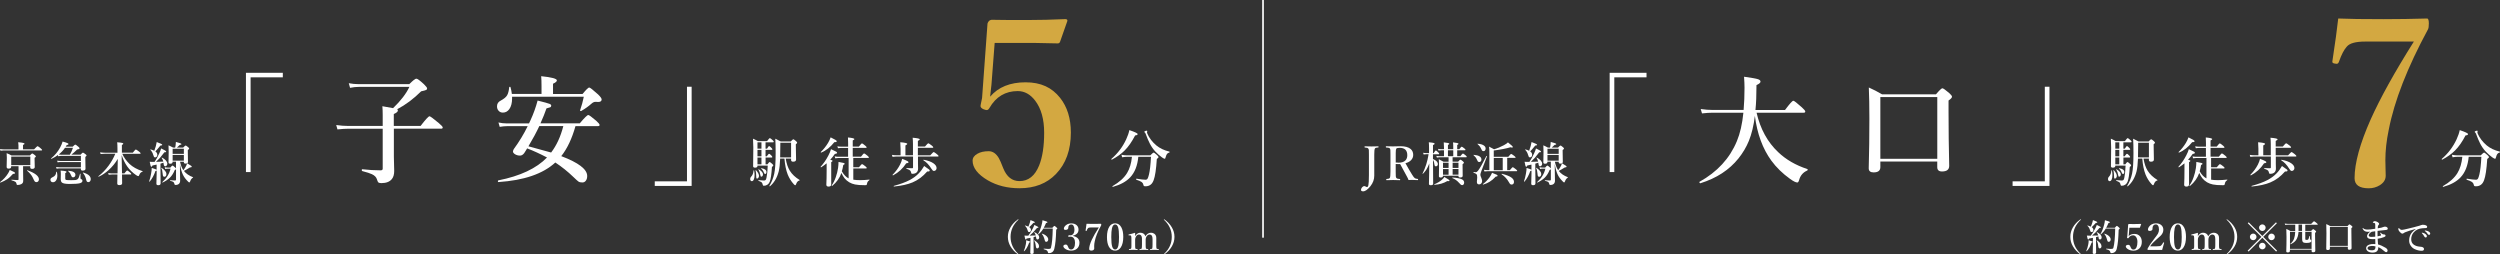 <?xml version="1.0" encoding="UTF-8"?>
<svg id="Layer_2" data-name="Layer 2" xmlns="http://www.w3.org/2000/svg" viewBox="0 0 752.6 76.61">
  <rect x="0" y="0" width="752.6" height="76.61" fill="#333333" stroke="none"/>
  <defs>
    <style>
      .cls-1 {
        fill: #d3a841;
      }

      .cls-1, .cls-2 {
        stroke-width: 0px;
      }

      .cls-2 {
        fill: #fff;
      }

      .cls-3 {
        fill: none;
        stroke: #fff;
        stroke-miterlimit: 10;
        stroke-width: .5px;
      }
    </style>
  </defs>
  <g id="_レイヤー_1" data-name="レイヤー 1">
    <g>
      <g>
        <g>
          <path class="cls-2" d="M5.56,44.95v-1.22c0-.21-.03-.52-.08-.92.83.07,1.38.16,1.65.25.16.05.25.13.25.21,0,.11-.15.23-.45.36v1.33h3.32c.6-.64.96-.96,1.07-.96.1,0,.41.22.95.67.27.23.41.39.41.48,0,.09-.06.14-.18.14H1.13c-.26,0-.59.03-.98.08l-.16-.51c.4.07.77.11,1.13.11h4.42ZM4.54,52.11c0,.14-.22.23-.65.25-.6.69-1.18,1.23-1.76,1.61-.5.33-1.15.66-1.96.99,0,0-.01,0-.02,0-.08,0-.12-.04-.12-.12,0-.01,0-.03.01-.03,1.01-.78,1.81-1.67,2.41-2.65.2-.33.36-.66.48-1,.68.29,1.12.5,1.32.62.19.11.28.22.28.33ZM6.95,50.04v1.4l.04,2.91c0,.31-.05.54-.15.7-.08.14-.23.26-.43.38-.33.17-.69.25-1.08.25-.15,0-.24-.01-.26-.04-.03-.03-.05-.13-.08-.28-.04-.29-.18-.51-.42-.66-.21-.14-.57-.27-1.09-.41-.03,0-.05-.04-.05-.1,0-.06.02-.09.05-.09.66.06,1.3.1,1.92.1.12,0,.18-.07.18-.21v-3.96h-2.21v.1c0,.25-.07.41-.21.51-.11.08-.3.12-.57.12-.39,0-.59-.17-.59-.51l.06-2.73c0-.52-.02-.99-.06-1.41.55.22,1.05.45,1.48.7h5.52c.37-.41.6-.62.7-.62s.36.17.79.51c.21.17.32.31.32.4,0,.12-.13.26-.4.4v.46l.05,2.33c0,.36-.26.55-.77.55-.25,0-.41-.05-.49-.14-.07-.08-.1-.23-.1-.46v-.21h-2.18ZM9.13,49.72v-2.58H3.38v2.58h5.75ZM11.72,53.98c0,.26-.08.47-.24.64-.14.14-.31.21-.51.21-.24,0-.42-.08-.54-.25-.11-.15-.31-.54-.6-1.18-.32-.65-.88-1.32-1.67-2.01-.01,0-.02-.02-.02-.04,0-.07.03-.1.08-.1h.02c2.32.85,3.48,1.77,3.48,2.74Z"/>
          <path class="cls-2" d="M17.1,51.74c.11.36.16.73.16,1.11,0,.61-.13,1.1-.39,1.48-.24.35-.55.53-.94.53-.24,0-.43-.08-.57-.23-.12-.13-.18-.3-.18-.51,0-.18.05-.33.15-.44.09-.1.24-.2.45-.31.41-.17.69-.39.87-.66.15-.24.24-.55.27-.95,0-.04.03-.06.09-.06.05,0,.07.01.08.04ZM17.44,46.67c-.55.41-1.19.8-1.94,1.16,0,0-.01,0-.02,0-.06,0-.1-.04-.1-.12,0-.02,0-.03.02-.04,1.11-.9,2.01-1.99,2.7-3.26.35-.66.6-1.26.75-1.8.77.22,1.28.38,1.5.49.18.09.27.18.27.27,0,.14-.19.25-.57.33l-.28.46h2.11c.43-.43.69-.64.78-.64.1,0,.41.21.9.63.25.21.38.37.38.46,0,.12-.05.21-.15.26-.09.04-.28.09-.57.14-.66.67-1.25,1.18-1.76,1.56h2.79c.37-.42.61-.63.71-.63s.37.16.79.49c.21.16.32.29.32.39,0,.07-.13.21-.38.42v.59l.05,2.97c0,.37-.29.56-.87.56-.35,0-.52-.14-.52-.42v-.25h-6.37c-.27,0-.59.03-.94.1l-.16-.51c.39.06.75.1,1.07.1h6.4v-1.6h-6.08c-.27,0-.58.03-.92.1l-.15-.51c.39.06.74.1,1.05.1h6.1v-1.55h-5.76c-.35,0-.7.04-1.06.12l-.1-.36ZM17.65,46.52c.28.05.58.07.9.07h2.47c.26-.48.44-.82.54-1.04.07-.17.21-.52.4-1.05h-2.39c-.52.76-1.16,1.43-1.91,2.02ZM24.82,54.43c0,.32-.23.55-.68.7-.53.17-1.58.25-3.14.25-1.22,0-2-.14-2.34-.41-.25-.2-.38-.58-.38-1.14l.03-1.44c0-.4-.02-.74-.07-1.04.72.05,1.21.11,1.46.17.23.06.34.14.34.23,0,.11-.13.23-.4.37v1.67c0,.21.12.34.35.39.2.04.69.06,1.46.06.59,0,1-.01,1.22-.04.27-.04.48-.11.63-.21.18-.12.33-.32.45-.62.08-.2.19-.54.33-1.04,0-.03.03-.04.07-.04.07,0,.1.02.1.07-.02.49-.03.87-.03,1.13,0,.18.02.29.05.33.03.04.13.1.31.18.16.06.24.21.24.42ZM22.7,52.61c0,.25-.07.45-.22.59-.13.12-.29.18-.5.18-.16,0-.28-.05-.36-.15-.07-.09-.17-.28-.29-.58-.1-.26-.21-.45-.31-.59-.1-.13-.27-.32-.5-.55-.02-.01-.03-.03-.03-.05,0-.04.03-.06.08-.06,1.42.11,2.13.52,2.13,1.22ZM27.32,53.93c0,.28-.08.5-.23.67-.13.15-.3.23-.49.23-.22,0-.38-.07-.47-.22-.09-.13-.17-.38-.24-.75-.2-.75-.51-1.34-.93-1.79,0-.01-.01-.03-.01-.05,0-.05.03-.08.08-.08h.01c1.52.44,2.28,1.11,2.28,1.99Z"/>
          <path class="cls-2" d="M35.44,47.85c-.73,1.25-1.65,2.37-2.76,3.37-.96.86-1.94,1.51-2.96,1.97,0,0-.01,0-.02,0-.06,0-.1-.03-.1-.1,0-.02,0-.03.02-.04,1.13-.86,2.18-1.95,3.14-3.27.81-1.13,1.46-2.29,1.95-3.49h-3.22c-.32,0-.72.03-1.2.08l-.15-.51c.47.07.91.11,1.33.11h3.89v-1.19c0-.82-.03-1.47-.08-1.95.75.06,1.26.12,1.51.19.22.05.33.13.33.23,0,.12-.14.25-.43.4v2.31h3.29c.5-.64.8-.96.92-.96.09,0,.43.22,1.01.67.29.24.43.4.43.48,0,.09-.06.14-.18.14h-5.35c.46,1.08,1.19,2.09,2.17,3.05.98.93,2.29,1.66,3.94,2.19.04.01.05.04.05.07s-.02.05-.05.07c-.28.09-.5.22-.65.39-.13.15-.26.38-.38.69-.06.18-.15.27-.25.27-.13,0-.34-.1-.64-.29-1.09-.73-2-1.62-2.73-2.67-.65-.93-1.2-2.05-1.65-3.36,0,.29.01.87.03,1.72.04,1.95.06,3.21.08,3.77h.72c.45-.59.73-.88.85-.88.09,0,.38.21.87.62.24.21.36.36.36.45,0,.09-.06.14-.18.14h-2.62c.03,1.3.04,2.18.04,2.63,0,.38-.28.57-.85.57-.41,0-.62-.16-.62-.48,0-.11,0-.46.02-1.05.02-.8.03-1.36.03-1.67h-1.59c-.27,0-.62.03-1.04.08l-.15-.51c.4.07.77.11,1.11.11h1.7c.05-2.4.07-3.84.07-4.33Z"/>
          <path class="cls-2" d="M47.16,49.55c-.14.03-.35.07-.62.13-.33.07-.55.12-.66.15-.08.26-.18.39-.29.39-.1,0-.19-.11-.26-.33-.06-.21-.15-.61-.26-1.19.23.02.47.03.72.03h.75c.5-.74.96-1.58,1.4-2.54.28-.61.47-1.11.57-1.51,1.02.47,1.52.79,1.52.96,0,.16-.18.23-.55.21-.54.72-.96,1.26-1.28,1.62-.29.32-.71.74-1.24,1.25.51,0,1.24-.03,2.2-.07-.08-.35-.24-.72-.49-1.12,0-.01-.01-.03-.01-.03,0-.04.03-.06.09-.06.01,0,.02,0,.03,0,1.06.59,1.59,1.21,1.59,1.84,0,.23-.07.43-.21.58-.12.14-.26.21-.41.21-.16,0-.29-.08-.37-.23-.07-.15-.12-.39-.15-.73v-.14c-.52.17-.82.27-.92.29v1.95l.04,3.99c0,.36-.24.55-.71.55-.37,0-.56-.15-.56-.45.05-1.16.08-2.17.08-3.05v-.91c-.05.05-.17.1-.36.14-.43,1.26-1.01,2.32-1.74,3.19,0,.01-.02.02-.05.02-.07,0-.11-.03-.11-.08,0,0,0-.02,0-.02.25-.72.44-1.48.58-2.29.13-.7.2-1.28.2-1.75.88.26,1.37.45,1.47.55v-1.54ZM46.45,45.4c.14-.36.29-.83.46-1.4.12-.49.21-.91.27-1.24,1.11.39,1.66.67,1.66.82s-.18.24-.55.24c-.67.83-1.17,1.42-1.52,1.76.4.27.59.62.59,1.04,0,.24-.07.43-.21.57-.12.13-.26.19-.42.19-.18,0-.31-.05-.37-.15-.06-.09-.15-.32-.26-.69-.15-.54-.42-1.01-.82-1.42-.01-.01-.02-.03-.02-.05,0-.07.03-.1.1-.09.43.12.8.26,1.09.41ZM50.1,52.4c0,.26-.06.46-.19.62-.11.13-.26.2-.45.2s-.31-.08-.38-.25c-.05-.13-.09-.35-.11-.67-.05-.72-.18-1.29-.42-1.7,0,0,0-.01,0-.02,0-.04.02-.06.08-.06.01,0,.03,0,.04.01.96.67,1.44,1.29,1.44,1.87ZM54.16,49.36l.03,2.76.04,2.28c0,.41-.13.73-.38.96-.25.21-.58.32-1.01.32-.12,0-.21-.03-.25-.08-.04-.05-.07-.14-.1-.29-.05-.26-.16-.44-.33-.55-.15-.1-.47-.21-.94-.33-.03,0-.05-.04-.05-.08,0-.06.02-.09.06-.09.65.05,1.16.08,1.51.08.15,0,.24-.09.25-.27v-3.1c-.05.07-.18.13-.36.18-.39.97-.88,1.75-1.48,2.34-.54.53-1.26,1.02-2.17,1.46,0,0-.01,0-.02,0-.07,0-.11-.03-.11-.1,0,0,0-.02.01-.03,1.31-1.18,2.14-2.53,2.48-4.05h-.79c-.26,0-.53.04-.81.12l-.15-.55c.32.07.63.11.92.11h.77c.33-.41.55-.62.66-.62.1,0,.35.19.77.57.13.12.22.22.27.29v-2.03h-1.03v.14c0,.32-.24.49-.71.49-.34,0-.51-.13-.51-.4l.05-3.12c0-.75-.02-1.42-.05-2.02.36.15.82.37,1.37.68h.64c.07-.35.11-.59.13-.72.04-.31.07-.64.08-.98,1.11.27,1.67.48,1.67.64,0,.15-.16.23-.49.24-.35.36-.65.64-.88.82h1.89c.4-.42.65-.63.75-.63.1,0,.35.17.75.51.21.18.31.31.31.4,0,.07-.02.12-.06.17-.04.04-.16.14-.35.28v.57l.05,3.01c0,.21-.08.35-.25.42.6.36.98.6,1.15.72.16.12.24.22.24.29,0,.15-.19.23-.57.25-.8.51-1.4.85-1.8,1.03.65.82,1.56,1.45,2.74,1.89.03.01.05.03.05.05s-.02.05-.05.07c-.39.24-.67.6-.83,1.08-.08.25-.17.38-.28.38-.08,0-.2-.08-.36-.24-.73-.72-1.26-1.42-1.58-2.13-.38-.81-.68-1.88-.9-3.22ZM55.35,46.33v-1.56h-3.38v1.56h3.38ZM55.35,48.36v-1.71h-3.38v1.71h3.38ZM55.19,51.24c.2-.23.41-.54.65-.94.23-.4.39-.77.49-1.11-.12.05-.26.07-.42.07-.22,0-.38-.04-.46-.12-.07-.07-.1-.18-.1-.34v-.12h-1.15c.2,1,.53,1.86.99,2.56Z"/>
        </g>
        <g>
          <path class="cls-2" d="M85.14,21.91v1.37h-9.7v28.51h-1.4v-29.88h11.1Z"/>
          <path class="cls-2" d="M118.57,38.75v8.38l.1,4.32c0,1.04-.22,1.85-.67,2.41-.64.84-1.71,1.27-3.22,1.27-.47,0-.78-.09-.94-.28-.11-.13-.23-.41-.36-.84-.19-.66-.69-1.18-1.5-1.56-.58-.28-1.56-.6-2.93-.95-.09-.02-.14-.12-.14-.3,0-.19.05-.27.14-.25,1.94.22,3.8.33,5.56.33.4,0,.6-.17.6-.51v-12.02h-10.26c-.91,0-2.03.07-3.36.21l-.38-1.32c1.31.19,2.54.28,3.7.28h10.3v-3.23c0-1.03-.03-1.93-.1-2.71,1.5.26,2.57.45,3.22.58,2.34-2.26,3.98-4.39,4.91-6.4h-15.23c-.82,0-1.69.09-2.63.28l-.38-1.39c1.02.19,1.98.28,2.86.28h15.36c1.1-1.1,1.8-1.65,2.1-1.65.34,0,1.11.56,2.32,1.69.62.62.94,1.03.94,1.23,0,.23-.1.4-.31.49-.22.11-.71.24-1.48.4-2.32,2.3-4.73,4.1-7.23,5.4.15.07.22.2.22.39,0,.34-.41.69-1.23,1.05v3.59h8.06c1.5-1.95,2.4-2.92,2.69-2.92.23,0,1.14.67,2.75,2.02.82.68,1.23,1.13,1.23,1.35,0,.25-.15.37-.44.37h-14.29Z"/>
          <path class="cls-2" d="M166.5,28.29h8.87c1.08-1.3,1.74-1.95,1.99-1.95s1.16.7,2.69,2.09c.72.69,1.07,1.2,1.07,1.51,0,.5-.36.76-1.07.76-.1,0-.2,0-.29-.02-.22-.01-.39-.02-.53-.02-.38,0-.78.19-1.21.58-.83.75-1.85,1.48-3.07,2.18-.02.01-.05.02-.09.02-.16,0-.24-.07-.24-.21,0-.01,0-.03.02-.05.48-1.38.85-2.74,1.11-4.06h-21.59v.49c0,1.38-.28,2.47-.84,3.25-.5.69-1.14,1.04-1.93,1.04-.56,0-1-.2-1.33-.6-.3-.35-.44-.78-.44-1.3,0-.77.38-1.35,1.13-1.72.97-.52,1.61-1.05,1.93-1.62.3-.52.5-1.31.61-2.37.02-.11.1-.16.22-.16.09,0,.15.04.17.12.2.71.34,1.39.41,2.04h8.93v-2.34c0-1.21-.03-2.21-.1-3.01,3.15.32,4.72.74,4.72,1.27,0,.32-.39.65-1.16,1v3.08ZM168.96,47c5.21,1.97,7.81,3.96,7.81,5.98,0,.62-.15,1.11-.46,1.48-.26.32-.6.47-1.01.47-.5,0-.88-.09-1.14-.26-.24-.16-.76-.63-1.55-1.39-1.68-1.63-3.5-3.08-5.44-4.36-3.71,3.42-9.42,5.38-17.15,5.89-.09,0-.14-.08-.14-.25,0-.15.05-.24.14-.26,6.59-1.31,11.48-3.61,14.65-6.89-2.09-1.1-4.09-2.02-5.98-2.74-.1.18-.26.43-.46.76-.2.32-.35.54-.44.69-.38.48-.79.72-1.24.72-.57,0-1.08-.14-1.53-.42-.4-.26-.6-.53-.6-.81,0-.18.08-.42.24-.72,1.65-2.26,3.05-4.56,4.19-6.91h-6.29c-.58,0-1.29.07-2.13.21l-.38-1.32c.86.19,1.69.28,2.47.28h6.73l.46-.97c.88-1.91,1.59-3.88,2.13-5.91,2.01.5,3.22.84,3.61,1,.33.14.49.32.49.54s-.1.39-.31.49c-.17.08-.55.19-1.12.33-.46,1.34-1.06,2.84-1.81,4.5h11.83c1.42-1.68,2.27-2.51,2.56-2.51.24,0,1.03.57,2.37,1.72.69.62,1.04,1.04,1.04,1.27,0,.23-.15.35-.44.35h-6.82c-1.05,3.75-2.47,6.76-4.28,9.04ZM165.91,45.92c1.64-2.14,2.86-4.8,3.67-7.96h-7.23c-.86,1.85-1.96,3.88-3.27,6.08,3.55.95,5.83,1.58,6.84,1.88Z"/>
          <path class="cls-2" d="M197.11,55.96v-1.37h9.7v-28.49h1.4v29.87h-11.1Z"/>
          <path class="cls-2" d="M227.02,51.33c.09.46.14.92.14,1.36,0,.59-.08,1.05-.24,1.38-.15.31-.35.47-.61.47-.15,0-.27-.07-.36-.21-.08-.12-.12-.27-.12-.45,0-.28.1-.52.3-.7.42-.42.66-1.03.71-1.85,0-.04.03-.06.09-.06.06,0,.09.02.1.06ZM228.03,49.84v.11c0,.34-.24.52-.73.52-.38,0-.58-.14-.58-.43l.06-5.59c0-.69-.03-1.59-.09-2.7.44.18.92.42,1.46.73h2.77c.44-.6.72-.9.84-.9s.4.21.84.62c.23.21.34.37.34.48,0,.1-.08.16-.23.16h-2.25v1.91h.45c.29-.52.5-.77.65-.77.11,0,.33.18.68.55.19.19.28.34.28.43,0,.11-.07.16-.2.16h-1.86v1.94h.37c.35-.51.59-.77.73-.77.1,0,.32.18.67.54.18.2.27.35.27.44,0,.1-.07.16-.2.16h-1.83v2.05h.56c.32-.47.55-.7.67-.7s.38.19.79.58c.21.18.31.33.31.45,0,.1-.14.25-.42.45-.13,2.2-.35,3.7-.67,4.48-.16.38-.4.67-.73.88-.3.2-.63.3-1,.3-.14,0-.23-.03-.28-.09-.05-.06-.08-.16-.11-.3-.07-.32-.17-.53-.32-.65-.13-.1-.44-.25-.94-.45-.03-.02-.05-.04-.05-.09,0-.07.03-.11.08-.11.83.08,1.38.12,1.63.12s.41-.07.52-.2c.1-.13.18-.38.25-.74.19-.9.31-2.09.36-3.56h-3.08ZM228.49,52.94c0,.22-.06.42-.19.59-.11.15-.22.22-.36.22s-.22-.04-.25-.12c-.03-.08-.04-.27-.04-.56,0-.69-.06-1.28-.19-1.76-.01-.04,0-.07.05-.09.01,0,.02,0,.04,0,.02,0,.04,0,.05.02.59.67.89,1.24.89,1.72ZM228.03,44.75h1.2v-1.91h-1.2v1.91ZM228.03,47.06h1.2v-1.94h-1.2v1.94ZM228.03,49.47h1.2v-2.05h-1.2v2.05ZM229.69,52.46c0,.23-.05.41-.16.55-.09.11-.2.17-.34.17-.1,0-.16-.04-.2-.12-.03-.07-.07-.22-.11-.43-.08-.54-.27-1.06-.55-1.56-.01-.01-.02-.02-.02-.04,0-.06.03-.09.08-.09.02,0,.03,0,.04.02.84.54,1.26,1.04,1.26,1.5ZM230.73,51.78c0,.4-.13.59-.39.59-.16,0-.28-.13-.36-.38-.18-.49-.46-.9-.84-1.23-.02-.02-.02-.03-.02-.05,0-.05.03-.08.08-.08h.02c1.01.18,1.51.57,1.51,1.15ZM236.53,47.74c.25,1.53.67,2.75,1.24,3.66.66,1.06,1.63,1.98,2.93,2.77.03.03.05.05.05.08,0,.04-.02.06-.06.07-.28.07-.5.21-.67.42-.14.17-.27.43-.4.79-.07.16-.15.24-.25.24-.07,0-.21-.11-.43-.34-.77-.85-1.37-1.82-1.8-2.88-.51-1.29-.84-2.9-.99-4.81h-1.29c-.06,1.62-.2,2.91-.44,3.88-.51,1.93-1.39,3.42-2.65,4.47-.01,0-.02,0-.04,0-.08,0-.11-.04-.11-.11,0-.01,0-.02,0-.03.71-1.18,1.19-2.4,1.46-3.66.28-1.29.42-3.35.42-6.2,0-1.78-.03-3.23-.1-4.34.57.26,1.12.54,1.64.84h3.02c.4-.45.65-.67.76-.67.12,0,.39.19.83.58.22.21.33.36.33.46,0,.12-.14.28-.41.48l.08,4.58c0,.44-.3.66-.89.66-.4,0-.61-.17-.61-.52v-.41h-1.61ZM238.15,47.38v-4.41h-3.24v.56c0,1.56-.02,2.84-.05,3.85h3.29Z"/>
          <path class="cls-2" d="M248.84,49.17c-.53.44-1.08.84-1.65,1.2-.01,0-.02,0-.03,0-.08,0-.12-.04-.12-.13,0-.02,0-.03,0-.04.89-.97,1.68-2.11,2.36-3.43.35-.68.61-1.3.77-1.86.84.39,1.35.64,1.55.75.18.11.27.21.27.31,0,.22-.22.34-.65.35-.44.64-.91,1.23-1.41,1.77.46.09.7.21.7.35,0,.12-.13.24-.4.37v6.69c0,.45-.27.67-.8.67-.44,0-.67-.19-.67-.58.06-1.12.09-2.54.09-4.23v-2.2ZM251.9,42.53c0,.18-.25.27-.73.27-1.21,1.52-2.53,2.57-3.96,3.13,0,0-.01,0-.02,0-.07,0-.11-.04-.11-.13,0-.02,0-.04.02-.05.82-.78,1.55-1.7,2.19-2.75.32-.55.58-1.1.77-1.65,1.23.58,1.85.97,1.85,1.16ZM253.44,51.58c.6,1.05,1.28,1.75,2.03,2.12v-6.13h-3.16c-.23,0-.51.03-.86.09l-.17-.59c.37.08.71.12,1.04.12h2.99v-2.66h-2.19c-.24,0-.53.03-.86.09l-.17-.59c.37.08.72.12,1.04.12h2.19v-1.12c0-.56-.02-1.11-.05-1.65,1.29.12,1.93.29,1.93.49,0,.12-.16.26-.49.41v1.86h1.84c.5-.65.82-.98.95-.98.11,0,.43.23.98.69.28.23.42.4.42.5s-.07.16-.2.16h-3.99v2.66h2.48c.5-.66.82-.99.95-.99.11,0,.44.23,1,.69.29.24.43.41.43.52s-.07.16-.2.16h-4.5v2.8h1.71c.51-.63.83-.95.95-.95.1,0,.43.22,1,.67.27.22.4.38.4.48s-.07.16-.2.16h-3.85v3.38c.57.09,1.26.14,2.06.14.85,0,1.78-.06,2.77-.17.04,0,.05.02.05.06,0,.06-.02.1-.05.13-.24.16-.41.33-.52.5-.09.16-.16.39-.21.68-.03.16-.09.26-.19.29-.08.02-.21.03-.4.03-1.29,0-2.29-.07-2.99-.22-.62-.12-1.21-.35-1.75-.66-.56-.34-1.03-.74-1.41-1.21-.33-.42-.65-.96-.94-1.6-.5,1.49-1.42,2.79-2.77,3.91-.01,0-.02,0-.02,0-.09,0-.13-.05-.13-.16,0-.02,0-.03,0-.04.47-.61.88-1.44,1.24-2.47.31-.88.53-1.78.67-2.7.09-.64.14-1.26.14-1.86.84.14,1.36.25,1.58.32.18.06.27.14.27.24,0,.13-.14.25-.42.37-.11.68-.25,1.3-.42,1.88Z"/>
          <path class="cls-2" d="M276.35,47.13v2.16l.03,1.46c0,.47-.14.85-.42,1.14-.3.29-.73.43-1.3.43-.15,0-.25-.04-.3-.11-.04-.07-.09-.23-.15-.5-.05-.21-.17-.37-.36-.49-.17-.11-.49-.25-.96-.42-.03-.02-.05-.04-.05-.09,0-.07.03-.11.08-.11.61.04,1.18.05,1.72.05.15,0,.22-.09.22-.26v-3.27h-5.05c-.3,0-.68.03-1.13.09l-.17-.59c.45.08.88.12,1.27.12h1.33v-1.97c-.02-.73-.05-1.38-.09-1.95,1.4.11,2.1.28,2.1.48,0,.15-.18.3-.55.48v2.96h2.27v-3.33c0-.74-.03-1.39-.09-1.95,1.42.12,2.13.28,2.13.48,0,.14-.19.3-.56.48v1.7h2.13c.56-.66.9-.99,1.02-.99.11,0,.45.23,1.04.69.3.25.45.42.45.52,0,.1-.07.16-.2.16h-4.44v2.26h3.72c.59-.66.94-.99,1.06-.99.1,0,.44.23,1.02.7.29.24.43.41.43.5,0,.1-.07.16-.2.16h-6.02ZM273.5,48.85c0,.16-.23.27-.7.32-1.01,1.56-2.32,2.77-3.94,3.62,0,0,0,0-.02,0-.1,0-.15-.05-.15-.14,0-.02,0-.03.02-.04.95-.96,1.7-1.99,2.25-3.07.3-.61.52-1.18.64-1.73.83.33,1.37.56,1.6.7.2.11.3.22.3.33ZM279.88,51.33c0,.13-.06.21-.17.25-.1.04-.3.05-.59.05-1.32,1.51-2.79,2.61-4.43,3.29-1.44.6-3.29,1.01-5.56,1.23-.07,0-.1-.05-.1-.14,0-.03.01-.05.04-.05,1.96-.53,3.54-1.11,4.74-1.74,1.09-.57,2.01-1.24,2.76-2.03.6-.6,1.14-1.34,1.64-2.22.86.6,1.36.95,1.49,1.06.11.1.17.2.17.3ZM281.95,50.6c0,.24-.08.44-.23.61s-.34.25-.56.25c-.15,0-.28-.05-.39-.16-.1-.09-.22-.27-.39-.52-.69-1.13-1.48-1.97-2.39-2.52-.02-.02-.02-.04-.02-.06,0-.08.04-.12.11-.1,1.26.22,2.24.58,2.95,1.08.62.44.92.91.92,1.43Z"/>
          <path class="cls-1" d="M299.43,12.95l-.96,12.51c-.02.36-.09.95-.2,1.77-.09.77-.15,1.39-.2,1.87,2.46-2.88,6.01-4.32,10.65-4.32s7.94,1.56,10.42,4.69c2.15,2.72,3.23,6.2,3.23,10.44,0,5.24-1.5,9.4-4.49,12.48-2.75,2.86-6.41,4.28-10.98,4.28-3.61,0-6.78-.79-9.53-2.38-3.06-1.81-4.58-3.79-4.58-5.92,0-.84.47-1.53,1.42-2.07.88-.52,2.02-.78,3.43-.78,1.21,0,2.22.69,3.04,2.07.29.48.74,1.51,1.35,3.09,1.03,2.56,2.66,3.84,4.88,3.84,2.66,0,4.63-1.56,5.9-4.69,1.01-2.49,1.52-5.78,1.52-9.86s-.9-7.3-2.7-9.66c-1.47-1.93-3.22-2.89-5.25-2.89-3.72,0-6.55,1.69-8.51,5.07-.24.43-.52.65-.82.65-.22,0-.56-.09-1.02-.27-.57-.27-.86-.59-.86-.95,0-.09.02-.25.07-.48.22-.93.35-1.58.4-1.94l1.62-22.21c0-.27.13-.58.4-.92.29-.27.6-.41.96-.41,1.8.05,5.33.07,10.59.07,3.67,0,7.5-.09,11.48-.27.42,0,.63.15.63.44v.1l-2.21,6.29c-.13.32-.36.48-.69.48-3.61-.09-5.88-.14-6.83-.14h-12.14Z"/>
          <path class="cls-2" d="M342.48,40.35c0,.24-.25.38-.76.42-.99,1.92-2.05,3.44-3.18,4.56-1,1-2.28,1.91-3.82,2.73,0,0-.02,0-.03,0-.1,0-.14-.06-.14-.17,0-.02,0-.03.02-.05,1.92-1.66,3.41-3.63,4.46-5.9.46-1,.78-1.92.95-2.77,1.66.56,2.49.96,2.49,1.18ZM342.68,47.19c-.25,2.66-1.06,4.72-2.43,6.18-1.2,1.29-2.95,2.25-5.24,2.89-.08.02-.13-.04-.13-.17,0-.03,0-.05.03-.06,2.03-1.16,3.49-2.48,4.38-3.94.79-1.3,1.28-2.93,1.47-4.89h-1.4c-.48,0-1,.05-1.55.15l-.21-.76c.59.12,1.15.18,1.7.18h6.98c.55-.56.89-.83,1.01-.83.14,0,.49.25,1.05.76.29.28.44.49.44.6,0,.11-.18.3-.53.56-.2,3.12-.52,5.25-.96,6.39-.23.6-.51,1.03-.85,1.3-.42.35-.95.53-1.58.53-.26,0-.42-.03-.49-.09-.08-.07-.14-.21-.19-.44-.07-.33-.28-.6-.62-.83-.32-.2-.81-.4-1.48-.61-.04,0-.05-.05-.05-.13,0-.14.03-.21.09-.19,1.3.21,2.21.32,2.74.32.27,0,.48-.12.62-.36.13-.21.26-.62.41-1.22.28-1.17.48-2.94.6-5.32h-3.82ZM352.05,45.63s.05.05.05.12c0,.1-.03.15-.08.17-.31.07-.55.21-.71.43-.14.19-.27.49-.38.9-.08.36-.18.55-.31.55-.14,0-.41-.14-.81-.42-.7-.49-1.36-1.08-1.99-1.74-.65-.71-1.2-1.5-1.65-2.36-.38-.72-.81-1.74-1.31-3.06-.05-.13-.13-.24-.24-.34-.1-.06-.14-.12-.14-.2s.1-.16.3-.24c.16-.07.3-.1.42-.1s.18.05.18.15l-.09.34c0,.11.04.25.11.42.56,1.29,1.47,2.47,2.71,3.53,1.03.85,2.34,1.48,3.93,1.86Z"/>
        </g>
      </g>
      <g>
        <path class="cls-2" d="M306.52,66.01c.05,0,.08.02.08.06,0,.03-.02.07-.05.1-1.55,1.46-2.33,3.17-2.33,5.13s.76,3.66,2.29,5.09c.06.07.1.12.1.15,0,.04-.02.06-.05.06s-.08-.02-.15-.06c-.96-.68-1.69-1.47-2.21-2.37-.53-.9-.79-1.86-.79-2.87s.26-1.97.79-2.87c.52-.9,1.26-1.69,2.22-2.38.06-.04.1-.05.11-.05Z"/>
        <path class="cls-2" d="M310.13,72.82c0,.1-.1.17-.31.21-.42,1.21-.93,2.08-1.51,2.6,0,0-.02.01-.03.01-.05,0-.07-.02-.07-.07,0,0,0,0,0-.02.26-.57.47-1.26.62-2.07.06-.32.09-.64.09-.98,0-.05,0-.11,0-.18.56.16.91.28,1.05.34.1.05.16.1.16.16ZM309.59,70.92c.43-.57.86-1.26,1.29-2.08.27-.5.43-.88.5-1.13.82.38,1.23.62,1.23.74,0,.1-.12.16-.36.16h-.06c-.61.71-1.02,1.17-1.22,1.39-.2.2-.54.51-1.03.93.42,0,1.04-.01,1.88-.04-.09-.31-.25-.62-.48-.93,0,0,0-.01,0-.02,0-.04.03-.06.08-.06.01,0,.02,0,.03,0,.92.5,1.39,1.02,1.39,1.56,0,.2-.05.37-.16.49-.09.1-.21.16-.34.16-.15,0-.26-.05-.32-.16-.07-.11-.11-.33-.14-.65v-.12c-.17.06-.41.13-.74.22v1.52l.03,3.13c0,.28-.19.42-.58.42-.29,0-.44-.11-.44-.34.04-.67.06-1.47.06-2.39v-2.12c-.27.06-.65.13-1.17.21-.07.2-.15.31-.24.31-.07,0-.14-.09-.2-.27-.05-.17-.12-.48-.21-.93.19.01.38.02.59.02h.61ZM309.58,68.23c.16-.36.33-.8.48-1.31.09-.33.15-.55.16-.67.87.31,1.31.54,1.31.68,0,.12-.15.18-.44.18-.59.64-1,1.07-1.25,1.27.35.23.52.51.52.83,0,.21-.05.37-.16.49-.09.1-.21.15-.35.15-.17,0-.29-.04-.35-.13-.06-.08-.13-.27-.21-.56-.12-.44-.36-.83-.73-1.19-.01,0-.02-.02-.02-.03,0-.05.03-.08.08-.06.37.1.69.22.96.35ZM312.8,74.09c0,.21-.06.39-.17.52-.1.11-.22.17-.37.17s-.26-.07-.32-.2c-.06-.13-.11-.36-.15-.7-.06-.59-.23-1.08-.49-1.49,0,0-.01-.01-.01-.02,0-.04.02-.05.06-.05.01,0,.02,0,.03.01.94.58,1.41,1.17,1.41,1.76ZM314.08,68.83c-.42.69-.91,1.26-1.46,1.7-.01,0-.02.01-.03.01-.06,0-.1-.02-.1-.07,0,0,0,0,0-.02.44-.74.8-1.65,1.08-2.73.14-.5.23-.98.26-1.42,1,.26,1.5.45,1.5.59,0,.13-.15.21-.44.26-.24.58-.47,1.06-.68,1.42h2.6c.32-.38.52-.57.61-.57s.29.15.62.46c.18.15.26.27.26.35,0,.06-.11.17-.34.33-.04,1.44-.11,2.57-.19,3.38-.09.88-.21,1.67-.38,2.37-.11.48-.35.84-.7,1.07-.25.17-.56.25-.92.25-.12,0-.2-.02-.23-.06-.03-.04-.06-.12-.09-.25-.06-.25-.18-.43-.36-.54-.15-.1-.44-.21-.87-.33-.03,0-.04-.04-.04-.09,0-.06.01-.09.04-.09.64.06,1.07.09,1.27.09.36,0,.6-.03.71-.09.08-.04.14-.13.18-.27.31-1.14.49-3.06.54-5.77h-2.87ZM315.56,72.08c0,.21-.06.39-.19.53-.11.13-.25.19-.41.19-.23,0-.38-.16-.44-.48-.14-.52-.28-.91-.41-1.18-.13-.27-.28-.5-.47-.7,0-.01-.01-.02-.01-.04,0-.04.02-.06.06-.06h.01c.57.16,1.03.42,1.39.78.31.32.47.64.47.96Z"/>
        <path class="cls-2" d="M322.94,71.01c1.35.28,2.02.96,2.02,2.05,0,.78-.26,1.39-.77,1.82-.45.38-1.03.56-1.75.56-.58,0-1.12-.14-1.62-.43-.48-.3-.71-.61-.71-.92,0-.15.08-.26.24-.35.14-.08.32-.12.55-.12.19,0,.35.11.48.34.02.03.09.19.22.5.16.43.44.65.84.65s.71-.21.92-.63c.18-.36.27-.84.27-1.44,0-.5-.11-.92-.33-1.25-.24-.36-.57-.54-1-.54-.03,0-.07,0-.11,0-.28.02-.45.03-.49.03-.08,0-.12-.04-.12-.11,0-.03,0-.07.02-.11.02-.17.09-.25.21-.25l.42.03c.36,0,.66-.15.88-.45.23-.31.34-.73.34-1.27,0-.47-.09-.85-.27-1.14-.16-.27-.38-.4-.66-.4-.39,0-.66.16-.83.49-.06.14-.09.33-.09.55,0,.19-.09.34-.27.45-.15.09-.33.13-.56.13-.34,0-.5-.12-.5-.35,0-.39.23-.75.68-1.1.44-.34.96-.5,1.56-.5.69,0,1.23.19,1.63.56.36.34.54.78.54,1.33,0,.95-.59,1.56-1.76,1.84v.05Z"/>
        <path class="cls-2" d="M327.07,67.37c.48.02,1.22.03,2.21.03.72,0,1.44-.01,2.15-.03.06,0,.09.08.09.23,0,.14-.01.23-.04.28-1.01,1.81-1.65,3.4-1.92,4.77-.11.51-.17.99-.17,1.45l.02.74c0,.18-.1.33-.29.45-.16.1-.34.15-.54.15-.46,0-.69-.16-.69-.48,0-.71.26-1.64.79-2.79.47-1.01,1.17-2.24,2.12-3.7h-2.38c-.47,0-.77.08-.9.24-.14.14-.27.39-.39.73-.02.06-.06.09-.11.09-.02,0-.05,0-.09-.01-.08-.01-.12-.04-.12-.09,0,0,0-.02,0-.04.14-.87.23-1.54.28-2.02Z"/>
        <path class="cls-2" d="M335.71,67.23c.81,0,1.44.42,1.88,1.25.38.72.56,1.67.56,2.84,0,1.36-.25,2.41-.74,3.15-.43.65-1,.98-1.71.98-.84,0-1.47-.41-1.9-1.22-.37-.7-.56-1.65-.56-2.84,0-1.38.24-2.44.73-3.19.43-.65,1.01-.97,1.73-.97ZM335.71,67.57c-.47,0-.79.39-.97,1.17-.13.58-.2,1.45-.2,2.62,0,1.33.09,2.29.27,2.86.19.59.49.89.9.89.46,0,.78-.38.96-1.15.13-.58.2-1.45.2-2.6,0-1.34-.09-2.3-.26-2.88-.18-.6-.48-.9-.89-.9Z"/>
        <path class="cls-2" d="M344.81,71.15c.42-.73.99-1.09,1.71-1.09.36,0,.69.1.98.31.39.28.59.7.59,1.26v1.22s-.01.76-.01.76c0,.67.02,1.05.08,1.17.04.08.13.13.25.16.05.01.17.03.37.05.06.01.09.05.09.12,0,.09-.03.13-.09.13l-1.21-.03c-.16,0-.38,0-.67.01-.34.01-.54.02-.61.02-.06,0-.1-.04-.1-.13,0-.08.03-.12.1-.12.21-.02.34-.04.39-.06.09-.03.15-.08.19-.15.06-.12.09-.51.09-1.17v-1.5c0-.42-.04-.74-.12-.95-.13-.37-.39-.55-.77-.55s-.7.21-.95.63c-.15.25-.23.54-.23.86v1.51c0,.67.02,1.05.08,1.17.04.08.12.13.24.16.06.01.19.03.39.05.05,0,.08.05.08.13s-.03.12-.09.12c-.02,0-.25,0-.67-.02-.23,0-.4-.01-.54-.01-.16,0-.39,0-.67.01-.34.01-.54.02-.59.02-.06,0-.1-.04-.1-.13,0-.08.03-.12.1-.12.19-.01.31-.03.38-.05.09-.03.15-.08.19-.16.06-.12.09-.51.09-1.17v-1.72c0-.29-.04-.53-.12-.73-.14-.37-.4-.55-.78-.55s-.68.21-.92.63c-.16.27-.24.56-.24.88v1.49c0,.68.02,1.07.06,1.17.04.08.12.14.24.16.04,0,.16.02.38.05.06.01.09.06.09.14,0,.08-.03.11-.09.11-.81-.02-1.21-.03-1.22-.03-.16,0-.38,0-.65.01-.33.01-.52.02-.59.02-.06,0-.1-.04-.1-.12s.03-.12.1-.13c.21-.02.34-.04.39-.06.09-.03.15-.08.19-.15.05-.09.08-.31.08-.66v-2.14c0-.48-.02-.78-.08-.91-.06-.15-.16-.23-.31-.23h-.08l-.26.02h-.05c-.05,0-.08-.04-.09-.12v-.05c0-.06.04-.09.12-.11.57-.12,1.15-.28,1.76-.48.08,0,.12.03.12.09-.01.41-.02.72-.02.92.18-.35.43-.62.75-.81.26-.16.53-.24.81-.24.38,0,.71.09.98.27.28.19.48.46.59.82Z"/>
        <path class="cls-2" d="M350.44,66.01s.05.02.11.05c.96.69,1.7,1.48,2.22,2.38.53.9.79,1.86.79,2.87s-.26,1.97-.79,2.87c-.52.9-1.26,1.68-2.21,2.37-.06.04-.11.06-.15.06s-.05-.02-.05-.06c0-.03.03-.08.1-.15,1.53-1.43,2.29-3.13,2.29-5.09s-.78-3.68-2.33-5.13c-.04-.04-.05-.07-.05-.1,0-.04.02-.06.08-.06Z"/>
      </g>
    </g>
    <g>
      <g>
        <g>
          <path class="cls-2" d="M414.89,44.39c-.36.04-.59.07-.69.1-.15.05-.25.14-.31.26-.12.21-.18.82-.18,1.83v6.3c.01,1.13-.38,2.19-1.16,3.18-.83,1.03-1.56,1.54-2.19,1.54-.43,0-.64-.14-.64-.42,0-.3.12-.57.36-.83.2-.22.41-.33.62-.33.12,0,.26.05.41.14.16.09.3.14.42.14.18,0,.31-.16.4-.49.11-.51.17-1.54.17-3.09v-6.13c0-.74,0-1.2-.02-1.36-.02-.17-.06-.33-.14-.46-.07-.13-.21-.22-.4-.27-.11-.03-.33-.06-.65-.09-.08,0-.12-.07-.12-.18,0-.12.04-.18.12-.18,1.23.03,1.9.04,2,.04.13,0,.8-.01,2.01-.04.06,0,.1.06.1.18,0,.11-.03.17-.1.18Z"/>
          <path class="cls-2" d="M420.16,49.39v2.26c0,.74,0,1.21.03,1.41.02.18.06.33.13.45.08.15.22.24.42.29.08.02.3.05.66.08.07,0,.11.07.11.19s-.05.17-.14.17c-.86-.04-1.53-.05-2-.05s-1.13.02-1.93.05c-.09,0-.14-.06-.14-.17s.05-.18.14-.19c.35-.04.56-.07.66-.1.15-.05.25-.14.31-.27.11-.21.17-.82.17-1.86v-5.07c0-.73,0-1.18-.02-1.35-.01-.18-.05-.34-.12-.48-.06-.13-.21-.22-.44-.27-.09-.02-.32-.05-.7-.08-.08,0-.12-.07-.12-.19s.04-.18.12-.18c.65.03,1.31.04,2,.04l2.31-.05c1.39,0,2.42.28,3.07.85.5.44.75,1.03.75,1.76,0,.6-.21,1.13-.64,1.58-.41.43-.98.74-1.7.92.7,1.27,1.37,2.43,2.02,3.47.35.57.63.93.83,1.05.15.1.44.17.85.21.07,0,.11.07.11.18,0,.12-.04.18-.11.18-.78-.04-1.28-.05-1.48-.05-.53,0-.96,0-1.29.01-.13-.36-.3-.72-.51-1.09-1.22-2.24-1.89-3.47-2.01-3.7-.1,0-.25.01-.46.01-.35,0-.64,0-.87-.03ZM420.16,48.92c.27.03.58.05.91.05.95,0,1.64-.25,2.08-.74.33-.38.5-.88.5-1.51,0-1.48-.77-2.22-2.32-2.22-.55,0-.88.09-1,.27-.1.17-.16.59-.16,1.27v2.88Z"/>
          <path class="cls-2" d="M430.29,49.18c-.3.79-.61,1.43-.92,1.91-.25.38-.58.79-1,1.22,0,.01-.02.02-.04.02-.06,0-.09-.03-.09-.08,0,0,0,0,0-.01.88-1.73,1.49-3.67,1.82-5.82h-.56c-.26,0-.56.03-.93.08l-.15-.51c.36.07.7.11,1.02.11h.76v-1.48c0-.73-.02-1.33-.07-1.79.77.07,1.26.14,1.48.21.18.05.27.13.27.23,0,.13-.16.26-.49.4v2.45h.2c.31-.55.53-.83.67-.83.09,0,.33.19.71.57.2.21.29.36.29.44,0,.09-.06.14-.18.14h-1.7v1.44c.98.39,1.47.9,1.47,1.52,0,.21-.06.38-.19.51-.11.11-.25.16-.41.16-.24,0-.38-.17-.42-.51-.05-.58-.2-1.05-.44-1.41l.05,7.15c0,.31-.24.46-.72.46-.36,0-.55-.13-.55-.4,0-.15.02-1,.05-2.56.03-1.43.05-2.63.06-3.62ZM436.37,54.38c0,.11-.13.16-.38.16-.08,0-.18,0-.29-.03-1.11.65-2.39,1.03-3.85,1.13-.05,0-.08-.03-.08-.1,0-.04.01-.06.03-.07.88-.36,1.63-.8,2.26-1.34.32-.27.57-.56.75-.85,1.03.57,1.55.93,1.55,1.09ZM434.4,52.92c0,.35-.24.52-.71.52-.35,0-.52-.13-.52-.38l.04-2.82c0-.9-.02-1.67-.07-2.31.19.1.66.34,1.41.75h1.53v-1.33h-2.75c-.21,0-.46.03-.77.08l-.16-.51c.31.07.6.11.88.11h1.42v-1.79h-.8c-.22,0-.5.03-.84.08l-.15-.51c.34.07.65.11.94.11h.85v-.55c0-.57-.02-1.07-.07-1.51,1.11.11,1.67.24,1.67.4,0,.13-.14.26-.41.38v1.27h1.6v-.53c0-.64-.02-1.15-.07-1.52,1.11.11,1.66.26,1.66.43,0,.1-.13.22-.4.36v1.27h.62c.38-.51.63-.76.75-.76.1,0,.36.18.8.53.22.18.33.32.33.4,0,.1-.06.14-.18.14h-2.32v1.79h.94c.41-.53.68-.8.8-.8.09,0,.36.19.81.56.22.2.33.34.33.42,0,.09-.06.14-.18.14h-4.09v1.33h1.67c.36-.41.58-.62.68-.62s.35.17.76.51c.21.19.31.33.31.42,0,.12-.14.27-.41.44v.57l.03,2.93c0,.34-.25.51-.74.51-.36,0-.53-.14-.53-.41v-.11h-4.66ZM434.4,50.56h1.68v-1.57h-1.68v1.57ZM434.4,50.89v1.71h1.68v-1.71h-1.68ZM435.89,45.23v1.79h1.6v-1.79h-1.6ZM440.77,54.97c0,.24-.07.44-.2.58-.11.12-.24.18-.4.18-.15,0-.29-.05-.42-.15-.12-.1-.31-.29-.56-.58-.55-.62-1.2-1.08-1.96-1.38-.02,0-.03-.03-.03-.06,0-.08.03-.12.09-.12,1.34.1,2.27.28,2.8.54.46.23.68.57.68,1ZM439.06,50.56v-1.57h-1.76v1.57h1.76ZM439.06,52.59v-1.71h-1.76v1.71h1.76Z"/>
          <path class="cls-2" d="M445.97,48.03c0,.24-.07.43-.22.57-.12.12-.28.18-.46.18-.17,0-.31-.07-.42-.21-.08-.1-.18-.31-.31-.62-.18-.43-.5-.84-.96-1.23-.02-.01-.03-.03-.03-.04,0-.05.03-.07.08-.07,1.55.13,2.32.6,2.32,1.42ZM447.66,47.04c-.51,1.39-1.07,2.86-1.7,4.44-.21.52-.31.9-.31,1.13,0,.19.09.49.28.92.17.41.25.74.25.98,0,.31-.1.55-.29.75-.17.16-.38.25-.62.25-.45,0-.67-.25-.67-.75,0-.16.02-.39.05-.68.04-.28.05-.51.05-.68,0-.48-.07-.8-.21-.95-.12-.14-.42-.29-.88-.46-.03-.01-.04-.05-.04-.1,0-.09.02-.13.07-.12.35.05.54.08.57.08.24,0,.47-.13.68-.39.49-.57,1.35-2.07,2.58-4.49,0-.01.02-.02.05-.02.08,0,.12.03.12.08h0ZM447.23,44.73c0,.26-.08.46-.23.61-.11.11-.25.16-.4.16-.21,0-.36-.07-.46-.21-.07-.1-.18-.31-.33-.65-.22-.48-.56-.9-1-1.26-.02-.01-.03-.03-.03-.04,0-.05.03-.07.08-.07.8.06,1.41.23,1.83.52.36.25.55.56.55.94ZM450.83,52.92c0,.16-.18.24-.55.25-.62.67-1.25,1.19-1.87,1.57-.54.33-1.18.61-1.91.83,0,0,0,0-.01,0-.06,0-.09-.04-.09-.11,0-.02,0-.04.02-.05.69-.48,1.35-1.16,1.99-2.02.3-.4.55-.86.76-1.37.78.29,1.26.49,1.45.6.14.08.21.18.21.28ZM448.36,51.23v-5.26c0-.69-.03-1.31-.1-1.84.48.24.98.51,1.51.81.95-.27,1.95-.69,2.98-1.24.68-.38,1.08-.66,1.2-.84.99.77,1.48,1.24,1.48,1.39,0,.12-.09.18-.27.18-.12,0-.26-.03-.44-.1-1.27.38-2.95.71-5.04.98v1.9h4.37c.47-.58.77-.87.88-.87.09,0,.4.2.93.6.27.22.4.37.4.45,0,.09-.06.14-.18.14h-2.35v3.68h.81c.47-.59.76-.88.88-.88.09,0,.4.21.92.62.27.22.4.37.4.45,0,.09-.06.14-.18.14h-8.69c-.27,0-.6.03-.99.08l-.15-.51c.38.07.75.11,1.09.11h.52ZM449.69,51.23h2.69v-3.68h-2.69v3.68ZM455.77,54.78c0,.25-.07.45-.22.59-.13.13-.29.19-.49.19-.18,0-.32-.05-.44-.16-.1-.09-.22-.26-.36-.52-.55-.99-1.28-1.79-2.21-2.41-.01,0-.02-.02-.02-.04,0-.1.04-.13.12-.12,1.34.35,2.3.74,2.87,1.16.5.37.75.8.75,1.29Z"/>
          <path class="cls-2" d="M461.04,49.55c-.14.03-.35.07-.62.13-.33.07-.55.12-.66.15-.08.26-.18.39-.29.39-.1,0-.19-.11-.26-.33-.06-.21-.15-.61-.26-1.19.23.02.47.03.72.03h.75c.5-.74.96-1.58,1.4-2.54.28-.61.47-1.11.57-1.51,1.02.47,1.52.79,1.52.96,0,.16-.18.23-.55.21-.54.72-.96,1.26-1.28,1.62-.29.32-.71.74-1.24,1.25.51,0,1.24-.03,2.2-.07-.08-.35-.24-.72-.49-1.12,0-.01-.01-.03-.01-.03,0-.04.03-.06.09-.06.01,0,.02,0,.03,0,1.06.59,1.59,1.21,1.59,1.84,0,.23-.07.43-.21.58-.12.14-.26.21-.41.21-.16,0-.29-.08-.37-.23-.07-.15-.12-.39-.15-.73v-.14c-.52.17-.82.27-.92.29v1.95l.04,3.99c0,.36-.24.55-.71.55-.37,0-.56-.15-.56-.45.05-1.16.08-2.17.08-3.05v-.91c-.05.05-.17.1-.36.14-.43,1.26-1.01,2.32-1.74,3.19,0,.01-.02.02-.05.02-.07,0-.11-.03-.11-.08,0,0,0-.02,0-.02.25-.72.44-1.48.58-2.29.13-.7.2-1.28.2-1.75.88.26,1.37.45,1.47.55v-1.54ZM460.33,45.4c.14-.36.29-.83.46-1.4.12-.49.21-.91.27-1.24,1.11.39,1.66.67,1.66.82s-.18.24-.55.24c-.67.83-1.17,1.42-1.52,1.76.4.27.59.62.59,1.04,0,.24-.07.43-.21.57-.12.13-.26.19-.42.19-.18,0-.31-.05-.37-.15-.06-.09-.15-.32-.26-.69-.15-.54-.42-1.01-.82-1.42-.01-.01-.02-.03-.02-.05,0-.07.03-.1.1-.09.43.12.8.26,1.09.41ZM463.98,52.4c0,.26-.06.46-.19.62-.11.13-.26.2-.45.2s-.31-.08-.38-.25c-.05-.13-.09-.35-.11-.67-.05-.72-.18-1.29-.42-1.7,0,0,0-.01,0-.02,0-.04.02-.06.08-.06.01,0,.03,0,.04.01.96.67,1.44,1.29,1.44,1.87ZM468.04,49.36l.03,2.76.04,2.28c0,.41-.13.73-.38.96-.25.21-.58.32-1.01.32-.12,0-.21-.03-.25-.08-.04-.05-.07-.14-.1-.29-.05-.26-.16-.44-.33-.55-.15-.1-.47-.21-.94-.33-.03,0-.05-.04-.05-.08,0-.06.02-.09.06-.09.65.05,1.16.08,1.51.08.15,0,.24-.09.25-.27v-3.1c-.05.07-.18.13-.36.18-.39.97-.88,1.75-1.48,2.34-.54.53-1.26,1.02-2.17,1.46,0,0-.01,0-.02,0-.07,0-.11-.03-.11-.1,0,0,0-.02.01-.03,1.31-1.18,2.14-2.53,2.48-4.05h-.79c-.26,0-.53.04-.81.12l-.15-.55c.32.07.63.11.92.11h.77c.33-.41.55-.62.66-.62.1,0,.35.19.77.57.13.12.22.22.27.29v-2.03h-1.03v.14c0,.32-.24.49-.71.49-.34,0-.51-.13-.51-.4l.05-3.12c0-.75-.02-1.42-.05-2.02.36.15.82.37,1.37.68h.64c.07-.35.11-.59.13-.72.04-.31.07-.64.08-.98,1.11.27,1.67.48,1.67.64,0,.15-.16.23-.49.24-.35.36-.65.64-.88.82h1.89c.4-.42.65-.63.75-.63.1,0,.35.17.75.51.21.18.31.31.31.4,0,.07-.02.12-.06.17-.04.04-.16.14-.35.28v.57l.05,3.01c0,.21-.08.35-.25.42.6.36.98.6,1.15.72.16.12.24.22.24.29,0,.15-.19.23-.57.25-.8.51-1.4.85-1.8,1.03.65.82,1.56,1.45,2.74,1.89.03.01.05.03.05.05s-.02.05-.05.07c-.39.24-.67.6-.83,1.08-.08.25-.17.38-.28.38-.08,0-.2-.08-.36-.24-.73-.72-1.26-1.42-1.58-2.13-.38-.81-.68-1.88-.9-3.22ZM469.23,46.33v-1.56h-3.38v1.56h3.38ZM469.23,48.36v-1.71h-3.38v1.71h3.38ZM469.07,51.24c.2-.23.41-.54.65-.94.23-.4.39-.77.49-1.11-.12.05-.26.07-.42.07-.22,0-.38-.04-.46-.12-.07-.07-.1-.18-.1-.34v-.12h-1.15c.2,1,.53,1.86.99,2.56Z"/>
        </g>
        <g>
          <path class="cls-2" d="M495.67,21.91v1.37h-9.7v28.51h-1.4v-29.88h11.1Z"/>
          <path class="cls-2" d="M528.29,34.87c-.36,2.95-.97,5.47-1.81,7.54-.75,1.84-1.79,3.6-3.12,5.27-2.79,3.48-6.62,5.98-11.49,7.49-.06.01-.12-.02-.19-.1-.07-.08-.1-.16-.1-.24,0-.05.02-.08.05-.11,5.34-2.96,9.09-7.04,11.24-12.23.97-2.32,1.62-5.17,1.96-8.56h-9.29c-.86,0-1.92.07-3.17.21l-.39-1.32c1.31.19,2.52.28,3.63.28h9.29c.18-2.12.27-4.34.27-6.66,0-.93-.05-2.04-.14-3.34,2.22.3,3.61.55,4.18.74.51.16.77.41.77.74s-.4.67-1.21,1.04c0,3.01-.1,5.51-.31,7.49h8.9c1.38-1.85,2.21-2.78,2.51-2.78.23,0,1.07.65,2.52,1.95.72.64,1.07,1.07,1.07,1.28,0,.25-.15.37-.44.37h-14.22c1.13,4.9,3.3,8.86,6.51,11.88,2.33,2.23,5.25,3.92,8.76,5.08.08.02.12.09.12.19,0,.14-.05.23-.15.26-1.26.55-2.07,1.51-2.44,2.88-.14.48-.31.72-.53.72-.46,0-1.18-.36-2.17-1.07-2.3-1.65-4.18-3.49-5.66-5.52-2.6-3.56-4.26-8.06-4.96-13.5Z"/>
          <path class="cls-2" d="M583.2,48.63h-17.14v1.69c0,1.05-.68,1.58-2.03,1.58-.98,0-1.47-.41-1.47-1.23.14-4.75.2-9.76.2-15.03,0-3.63-.06-6.73-.17-9.3,1.35.6,2.68,1.28,3.99,2.06h16.22c1.03-1.22,1.68-1.83,1.93-1.83s.94.48,2.06,1.44c.56.5.84.87.84,1.11,0,.29-.35.67-1.04,1.14v3.29c0,5.46.07,10.92.2,16.38,0,1.12-.72,1.69-2.17,1.69-.96,0-1.43-.43-1.43-1.3v-1.69ZM583.2,47.8v-18.58h-17.14v18.58h17.14Z"/>
          <path class="cls-2" d="M605.87,55.96v-1.37h9.7v-28.49h1.4v29.87h-11.1Z"/>
          <path class="cls-2" d="M635.78,51.33c.09.46.14.92.14,1.36,0,.59-.08,1.05-.24,1.38-.15.31-.35.47-.61.47-.15,0-.27-.07-.36-.21-.08-.12-.12-.27-.12-.45,0-.28.1-.52.3-.7.42-.42.66-1.03.71-1.85,0-.04.03-.06.09-.06.06,0,.09.02.1.06ZM636.79,49.84v.11c0,.34-.24.52-.73.52-.38,0-.58-.14-.58-.43l.06-5.59c0-.69-.03-1.59-.09-2.7.44.18.92.42,1.46.73h2.77c.44-.6.72-.9.84-.9s.4.21.84.62c.23.21.34.37.34.48,0,.1-.08.16-.23.16h-2.25v1.91h.45c.29-.52.5-.77.65-.77.11,0,.33.18.68.55.19.19.28.34.28.43,0,.11-.07.16-.2.16h-1.86v1.94h.37c.35-.51.59-.77.73-.77.1,0,.32.18.67.54.18.2.27.35.27.44,0,.1-.07.16-.2.16h-1.83v2.05h.56c.32-.47.55-.7.67-.7s.38.19.79.58c.21.18.31.33.31.45,0,.1-.14.25-.42.45-.13,2.2-.35,3.7-.67,4.48-.16.38-.4.67-.73.88-.3.2-.63.3-1,.3-.14,0-.23-.03-.28-.09-.05-.06-.08-.16-.11-.3-.07-.32-.17-.53-.32-.65-.13-.1-.44-.25-.94-.45-.03-.02-.05-.04-.05-.09,0-.07.03-.11.08-.11.83.08,1.38.12,1.63.12s.41-.07.52-.2c.1-.13.18-.38.25-.74.19-.9.31-2.09.36-3.56h-3.08ZM637.25,52.94c0,.22-.06.42-.19.59-.11.15-.22.22-.36.22s-.22-.04-.25-.12c-.03-.08-.04-.27-.04-.56,0-.69-.06-1.28-.19-1.76-.01-.04,0-.07.05-.09.01,0,.02,0,.04,0,.02,0,.04,0,.05.02.59.67.89,1.24.89,1.72ZM636.79,44.75h1.2v-1.91h-1.2v1.91ZM636.79,47.06h1.2v-1.94h-1.2v1.94ZM636.79,49.47h1.2v-2.05h-1.2v2.05ZM638.45,52.46c0,.23-.05.41-.16.55-.09.11-.2.17-.34.17-.1,0-.16-.04-.2-.12-.03-.07-.07-.22-.11-.43-.08-.54-.27-1.06-.55-1.56-.01-.01-.02-.02-.02-.04,0-.06.03-.09.08-.09.02,0,.03,0,.04.02.84.54,1.26,1.04,1.26,1.5ZM639.49,51.78c0,.4-.13.59-.39.59-.16,0-.28-.13-.36-.38-.18-.49-.46-.9-.84-1.23-.02-.02-.02-.03-.02-.05,0-.05.03-.08.08-.08h.02c1.01.18,1.51.57,1.51,1.15ZM645.29,47.74c.25,1.53.67,2.75,1.24,3.66.66,1.06,1.63,1.98,2.93,2.77.03.03.05.05.05.08,0,.04-.02.06-.06.07-.28.07-.5.21-.67.42-.14.17-.27.43-.4.79-.07.16-.15.24-.25.24-.07,0-.21-.11-.43-.34-.77-.85-1.37-1.82-1.8-2.88-.51-1.29-.84-2.9-.99-4.81h-1.29c-.06,1.62-.2,2.91-.44,3.88-.51,1.93-1.39,3.42-2.65,4.47-.01,0-.02,0-.04,0-.08,0-.11-.04-.11-.11,0-.01,0-.02,0-.03.71-1.18,1.19-2.4,1.46-3.66.28-1.29.42-3.35.42-6.2,0-1.78-.03-3.23-.1-4.34.57.26,1.12.54,1.64.84h3.02c.4-.45.65-.67.76-.67.12,0,.39.19.83.58.22.21.33.36.33.46,0,.12-.14.28-.41.48l.08,4.58c0,.44-.3.66-.89.66-.4,0-.61-.17-.61-.52v-.41h-1.61ZM646.91,47.38v-4.41h-3.24v.56c0,1.56-.02,2.84-.05,3.85h3.29Z"/>
          <path class="cls-2" d="M657.6,49.17c-.53.44-1.08.84-1.65,1.2-.01,0-.02,0-.03,0-.08,0-.12-.04-.12-.13,0-.02,0-.03,0-.04.89-.97,1.68-2.11,2.36-3.43.35-.68.61-1.3.77-1.86.84.39,1.35.64,1.55.75.18.11.27.21.27.31,0,.22-.22.34-.65.35-.44.64-.91,1.23-1.41,1.77.46.09.7.21.7.35,0,.12-.13.24-.4.37v6.69c0,.45-.27.67-.8.67-.44,0-.67-.19-.67-.58.06-1.12.09-2.54.09-4.23v-2.2ZM660.66,42.53c0,.18-.25.27-.73.27-1.21,1.52-2.53,2.57-3.96,3.13,0,0-.01,0-.02,0-.07,0-.11-.04-.11-.13,0-.02,0-.04.02-.05.82-.78,1.55-1.7,2.19-2.75.32-.55.58-1.1.77-1.65,1.23.58,1.85.97,1.85,1.16ZM662.2,51.58c.6,1.05,1.28,1.75,2.03,2.12v-6.13h-3.16c-.23,0-.51.03-.86.09l-.17-.59c.37.08.71.12,1.04.12h2.99v-2.66h-2.19c-.24,0-.53.03-.86.09l-.17-.59c.37.08.72.12,1.04.12h2.19v-1.12c0-.56-.02-1.11-.05-1.65,1.29.12,1.93.29,1.93.49,0,.12-.16.26-.49.41v1.86h1.84c.5-.65.82-.98.95-.98.11,0,.43.23.98.69.28.23.42.4.42.5s-.07.16-.2.16h-3.99v2.66h2.48c.5-.66.82-.99.95-.99.11,0,.44.23,1,.69.29.24.43.41.43.52s-.07.16-.2.16h-4.5v2.8h1.71c.51-.63.83-.95.95-.95.1,0,.43.22,1,.67.27.22.4.38.4.48s-.07.16-.2.16h-3.85v3.38c.57.09,1.26.14,2.06.14.85,0,1.78-.06,2.77-.17.04,0,.05.02.05.06,0,.06-.02.1-.05.13-.24.16-.41.33-.52.5-.09.16-.16.39-.21.68-.03.16-.09.26-.19.29-.08.02-.21.03-.4.03-1.29,0-2.29-.07-2.99-.22-.62-.12-1.21-.35-1.75-.66-.56-.34-1.03-.74-1.41-1.21-.33-.42-.65-.96-.94-1.6-.5,1.49-1.42,2.79-2.77,3.91-.01,0-.02,0-.02,0-.09,0-.13-.05-.13-.16,0-.02,0-.03,0-.04.47-.61.88-1.44,1.24-2.47.31-.88.53-1.78.67-2.7.09-.64.14-1.26.14-1.86.84.14,1.36.25,1.58.32.18.06.27.14.27.24,0,.13-.14.25-.42.37-.11.68-.25,1.3-.42,1.88Z"/>
          <path class="cls-2" d="M685.11,47.13v2.16l.03,1.46c0,.47-.14.85-.42,1.14-.3.29-.73.43-1.3.43-.15,0-.25-.04-.3-.11-.04-.07-.09-.23-.15-.5-.05-.21-.17-.37-.36-.49-.17-.11-.49-.25-.96-.42-.03-.02-.05-.04-.05-.09,0-.07.03-.11.08-.11.61.04,1.18.05,1.72.05.15,0,.22-.09.22-.26v-3.27h-5.05c-.3,0-.68.03-1.13.09l-.17-.59c.45.08.88.12,1.27.12h1.33v-1.97c-.02-.73-.05-1.38-.09-1.95,1.4.11,2.1.28,2.1.48,0,.15-.18.3-.55.48v2.96h2.27v-3.33c0-.74-.03-1.39-.09-1.95,1.42.12,2.13.28,2.13.48,0,.14-.19.3-.56.48v1.7h2.13c.56-.66.9-.99,1.02-.99.11,0,.45.23,1.04.69.3.25.45.42.45.52,0,.1-.07.16-.2.16h-4.44v2.26h3.72c.59-.66.94-.99,1.06-.99.1,0,.44.23,1.02.7.29.24.43.41.43.5,0,.1-.06.16-.2.16h-6.02ZM682.26,48.85c0,.16-.23.27-.7.32-1.01,1.56-2.32,2.77-3.94,3.62,0,0,0,0-.02,0-.1,0-.15-.05-.15-.14,0-.02,0-.03.02-.04.95-.96,1.7-1.99,2.25-3.07.3-.61.52-1.18.64-1.73.83.33,1.37.56,1.6.7.2.11.3.22.3.33ZM688.64,51.33c0,.13-.06.21-.17.25-.1.04-.3.05-.59.05-1.32,1.51-2.79,2.61-4.43,3.29-1.43.6-3.29,1.01-5.56,1.23-.07,0-.1-.05-.1-.14,0-.03.01-.05.04-.05,1.96-.53,3.54-1.11,4.74-1.74,1.09-.57,2.01-1.24,2.76-2.03.6-.6,1.14-1.34,1.64-2.22.86.6,1.36.95,1.49,1.06.11.1.17.2.17.3ZM690.71,50.6c0,.24-.08.44-.23.61s-.34.25-.56.25c-.15,0-.28-.05-.39-.16-.1-.09-.22-.27-.39-.52-.69-1.13-1.48-1.97-2.39-2.52-.02-.02-.02-.04-.02-.06,0-.08.04-.12.11-.1,1.26.22,2.24.58,2.95,1.08.62.44.92.91.92,1.43Z"/>
          <path class="cls-1" d="M703.9,5.57c2.97.14,7.49.2,13.56.2,4.42,0,8.82-.07,13.19-.2.35,0,.53.49.53,1.46,0,.88-.09,1.49-.26,1.8-6.2,11.47-10.14,21.55-11.81,30.23-.68,3.22-1.02,6.28-1.02,9.18l.1,4.66c0,1.16-.59,2.11-1.78,2.86-.99.61-2.1.92-3.33.92-2.84,0-4.26-1.02-4.26-3.06,0-4.51,1.62-10.41,4.85-17.68,2.86-6.39,7.19-14.2,13-23.43h-14.65c-2.86,0-4.71.51-5.54,1.53-.84.91-1.63,2.44-2.38,4.59-.15.39-.37.58-.66.58-.13,0-.32-.02-.56-.07-.51-.07-.76-.25-.76-.54,0-.05.01-.12.03-.24.84-5.51,1.42-9.77,1.75-12.79Z"/>
          <path class="cls-2" d="M742.98,40.35c0,.24-.25.38-.76.42-.99,1.92-2.05,3.44-3.18,4.56-1,1-2.28,1.91-3.82,2.73,0,0-.02,0-.03,0-.1,0-.14-.06-.14-.17,0-.02,0-.03.02-.05,1.92-1.66,3.41-3.63,4.46-5.9.46-1,.78-1.92.95-2.77,1.66.56,2.49.96,2.49,1.18ZM743.18,47.19c-.25,2.66-1.06,4.72-2.43,6.18-1.2,1.29-2.95,2.25-5.24,2.89-.08.02-.13-.04-.13-.17,0-.03,0-.05.03-.06,2.03-1.16,3.49-2.48,4.38-3.94.79-1.3,1.28-2.93,1.47-4.89h-1.39c-.48,0-1,.05-1.55.15l-.21-.76c.59.12,1.15.18,1.7.18h6.98c.55-.56.89-.83,1.01-.83.14,0,.49.25,1.05.76.29.28.44.49.44.6,0,.11-.18.3-.53.56-.2,3.12-.52,5.25-.96,6.39-.23.6-.51,1.03-.85,1.3-.42.35-.95.53-1.58.53-.26,0-.42-.03-.5-.09-.08-.07-.14-.21-.19-.44-.07-.33-.28-.6-.62-.83-.32-.2-.81-.4-1.48-.61-.04,0-.05-.05-.05-.13,0-.14.03-.21.09-.19,1.3.21,2.21.32,2.74.32.27,0,.48-.12.62-.36.13-.21.26-.62.41-1.22.28-1.17.48-2.94.6-5.32h-3.82ZM752.54,45.63s.05.05.05.12c0,.1-.03.15-.08.17-.31.07-.55.21-.71.43-.14.19-.27.49-.38.9-.08.36-.18.55-.31.55-.14,0-.41-.14-.81-.42-.7-.49-1.36-1.08-1.99-1.74-.65-.71-1.2-1.5-1.65-2.36-.38-.72-.81-1.74-1.3-3.06-.05-.13-.13-.24-.24-.34-.1-.06-.14-.12-.14-.2s.1-.16.3-.24c.16-.07.3-.1.42-.1s.18.05.18.15l-.09.34c0,.11.04.25.11.42.56,1.29,1.47,2.47,2.71,3.53,1.03.85,2.34,1.48,3.93,1.86Z"/>
        </g>
      </g>
      <g>
        <path class="cls-2" d="M626.36,66.01c.05,0,.08.02.08.06,0,.03-.02.07-.05.1-1.55,1.46-2.33,3.17-2.33,5.13s.76,3.66,2.29,5.09c.06.07.1.12.1.15,0,.04-.02.06-.05.06s-.08-.02-.15-.06c-.96-.68-1.69-1.47-2.21-2.37-.53-.9-.79-1.86-.79-2.87s.26-1.97.79-2.87c.52-.9,1.26-1.69,2.22-2.38.06-.04.1-.05.11-.05Z"/>
        <path class="cls-2" d="M629.97,72.82c0,.1-.1.17-.31.21-.42,1.21-.93,2.08-1.51,2.6,0,0-.02.01-.03.01-.05,0-.07-.02-.07-.07,0,0,0,0,0-.02.26-.57.47-1.26.62-2.07.06-.32.09-.64.09-.98,0-.05,0-.11,0-.18.56.16.91.28,1.05.34.1.05.16.1.16.16ZM629.43,70.92c.43-.57.86-1.26,1.29-2.08.27-.5.43-.88.5-1.13.82.38,1.23.62,1.23.74,0,.1-.12.16-.36.16h-.06c-.61.71-1.02,1.17-1.22,1.39-.2.2-.54.51-1.03.93.42,0,1.04-.01,1.88-.04-.09-.31-.25-.62-.48-.93,0,0,0-.01,0-.02,0-.04.03-.06.08-.06.01,0,.02,0,.03,0,.92.5,1.39,1.02,1.39,1.56,0,.2-.05.37-.16.49-.09.1-.21.16-.34.16-.15,0-.26-.05-.32-.16-.07-.11-.11-.33-.14-.65v-.12c-.17.06-.41.13-.74.22v1.52l.03,3.13c0,.28-.19.42-.58.42-.29,0-.44-.11-.44-.34.04-.67.06-1.47.06-2.39v-2.12c-.27.06-.65.13-1.17.21-.07.2-.15.31-.24.31-.07,0-.14-.09-.2-.27-.05-.17-.12-.48-.21-.93.19.01.38.02.59.02h.61ZM629.42,68.23c.16-.36.33-.8.48-1.31.09-.33.15-.55.16-.67.87.31,1.31.54,1.31.68,0,.12-.15.18-.44.18-.59.64-1,1.07-1.25,1.27.35.23.52.51.52.83,0,.21-.05.37-.16.49-.09.1-.21.15-.35.15-.17,0-.29-.04-.35-.13-.06-.08-.13-.27-.21-.56-.12-.44-.36-.83-.73-1.19-.01,0-.02-.02-.02-.03,0-.05.03-.08.08-.06.37.1.69.22.96.35ZM632.64,74.09c0,.21-.06.39-.17.52-.1.11-.22.17-.37.17s-.26-.07-.32-.2c-.06-.13-.11-.36-.15-.7-.06-.59-.23-1.08-.49-1.49,0,0-.01-.01-.01-.02,0-.04.02-.05.06-.05.01,0,.02,0,.03.01.94.58,1.41,1.17,1.41,1.76ZM633.92,68.83c-.42.69-.91,1.26-1.46,1.7-.01,0-.02.01-.03.01-.06,0-.1-.02-.1-.07,0,0,0,0,0-.02.44-.74.8-1.65,1.08-2.73.14-.5.23-.98.26-1.42,1,.26,1.5.45,1.5.59,0,.13-.15.21-.44.26-.24.58-.47,1.06-.68,1.42h2.6c.32-.38.52-.57.61-.57s.29.15.62.46c.18.15.26.27.26.35,0,.06-.11.17-.34.33-.04,1.44-.11,2.57-.19,3.38-.09.88-.21,1.67-.38,2.37-.11.48-.35.84-.7,1.07-.25.17-.56.25-.92.25-.12,0-.2-.02-.23-.06-.03-.04-.06-.12-.09-.25-.06-.25-.18-.43-.36-.54-.15-.1-.44-.21-.87-.33-.03,0-.04-.04-.04-.09,0-.06.01-.09.04-.09.64.06,1.07.09,1.27.09.36,0,.6-.03.71-.09.08-.04.14-.13.18-.27.31-1.14.49-3.06.54-5.77h-2.87ZM635.4,72.08c0,.21-.06.39-.19.53-.11.13-.25.19-.41.19-.23,0-.38-.16-.44-.48-.14-.52-.28-.91-.41-1.18-.13-.27-.28-.5-.47-.7,0-.01-.01-.02-.01-.04,0-.04.02-.06.06-.06h.01c.57.16,1.03.42,1.39.78.31.32.47.64.47.96Z"/>
        <path class="cls-2" d="M641.03,68.54l-.16,1.98c0,.06-.01.15-.03.28-.01.12-.02.22-.03.3.4-.45.98-.68,1.73-.68s1.29.25,1.7.74c.35.43.53.98.53,1.65,0,.83-.24,1.48-.73,1.97-.45.45-1.04.68-1.79.68-.59,0-1.1-.13-1.55-.38-.5-.29-.75-.6-.75-.93,0-.13.08-.24.23-.33.14-.08.33-.12.56-.12.2,0,.36.11.49.33.05.08.12.24.22.49.17.4.43.61.79.61.43,0,.75-.25.96-.74.16-.39.25-.91.25-1.56s-.15-1.15-.44-1.53c-.24-.3-.52-.46-.85-.46-.6,0-1.07.27-1.39.8-.04.07-.08.1-.13.1-.04,0-.09-.01-.17-.04-.09-.04-.14-.09-.14-.15,0-.01,0-.04.01-.08.04-.15.06-.25.06-.31l.26-3.51s.02-.09.06-.15c.05-.04.1-.06.16-.06.29,0,.87.01,1.72.01.6,0,1.22-.01,1.87-.04.07,0,.1.02.1.07v.02l-.36.99c-.02.05-.06.08-.11.08-.59-.01-.96-.02-1.11-.02h-1.98Z"/>
        <path class="cls-2" d="M650.94,75.25c-.5-.01-1.21-.02-2.12-.02-.97,0-1.69,0-2.18.02-.06,0-.1-.01-.12-.03-.02-.03-.03-.08-.03-.16,0-.12.02-.22.06-.31.44-.79,1.08-1.73,1.93-2.82.62-.79,1-1.31,1.13-1.55.22-.4.33-.82.33-1.25,0-.51-.09-.9-.27-1.18-.17-.26-.39-.39-.68-.39-.44,0-.75.21-.91.64-.06.16-.1.43-.1.81,0,.16-.1.29-.3.39-.16.08-.33.12-.53.12-.35,0-.53-.14-.53-.42,0-.25.09-.51.28-.79.21-.31.48-.56.81-.75.39-.22.81-.33,1.27-.33.76,0,1.35.21,1.77.64.34.35.5.78.5,1.3,0,.63-.24,1.2-.73,1.71-.15.16-.4.39-.75.69-.29.25-.5.44-.64.57-.62.56-1.05.99-1.3,1.27-.19.21-.37.46-.53.74h1.94c.47,0,.8-.02.98-.06.15-.04.27-.1.38-.2.21-.2.41-.48.6-.85.03-.05.06-.08.1-.08.02,0,.04,0,.08.02.08.03.11.06.11.11v.03c-.17.71-.37,1.41-.6,2.12Z"/>
        <path class="cls-2" d="M655.63,67.23c.81,0,1.44.42,1.88,1.25.38.72.56,1.67.56,2.84,0,1.36-.25,2.41-.74,3.15-.43.65-1,.98-1.71.98-.84,0-1.47-.41-1.9-1.22-.37-.7-.56-1.65-.56-2.84,0-1.38.24-2.44.73-3.19.43-.65,1.01-.97,1.73-.97ZM655.63,67.57c-.47,0-.79.39-.97,1.17-.13.58-.2,1.45-.2,2.62,0,1.33.09,2.29.27,2.86.19.59.49.89.9.89.46,0,.78-.38.96-1.15.13-.58.2-1.45.2-2.6,0-1.34-.09-2.3-.26-2.88-.18-.6-.48-.9-.89-.9Z"/>
        <path class="cls-2" d="M664.74,71.15c.42-.73.99-1.09,1.71-1.09.36,0,.69.1.98.31.39.28.59.7.59,1.26v1.22s-.01.76-.01.76c0,.67.02,1.05.08,1.17.04.08.13.13.25.16.05.01.17.03.37.05.06.01.09.05.09.12,0,.09-.03.13-.09.13l-1.21-.03c-.16,0-.38,0-.67.01-.34.01-.54.02-.61.02-.06,0-.1-.04-.1-.13,0-.08.03-.12.1-.12.21-.02.34-.04.39-.06.09-.03.15-.08.19-.15.06-.12.09-.51.09-1.17v-1.5c0-.42-.04-.74-.12-.95-.13-.37-.39-.55-.77-.55s-.7.21-.95.63c-.15.25-.23.54-.23.86v1.51c0,.67.02,1.05.08,1.17.04.08.12.13.24.16.06.01.19.03.39.05.05,0,.08.05.08.13s-.03.12-.09.12c-.02,0-.25,0-.67-.02-.23,0-.4-.01-.54-.01-.16,0-.39,0-.67.01-.34.01-.54.02-.59.02-.06,0-.1-.04-.1-.13,0-.08.03-.12.1-.12.19-.01.31-.03.38-.05.09-.03.15-.08.19-.16.06-.12.09-.51.09-1.17v-1.72c0-.29-.04-.53-.12-.73-.14-.37-.4-.55-.78-.55s-.68.21-.92.63c-.16.27-.24.56-.24.88v1.49c0,.68.02,1.07.06,1.17.04.08.12.14.24.16.04,0,.16.02.38.05.06.01.09.06.09.14,0,.08-.03.11-.09.11-.81-.02-1.21-.03-1.22-.03-.16,0-.38,0-.65.01-.33.01-.52.02-.59.02-.06,0-.1-.04-.1-.12s.03-.12.1-.13c.21-.02.34-.04.39-.06.09-.03.15-.08.19-.15.05-.09.08-.31.08-.66v-2.14c0-.48-.02-.78-.08-.91-.06-.15-.16-.23-.31-.23h-.08l-.26.02h-.05c-.05,0-.08-.04-.09-.12v-.05c0-.06.04-.09.12-.11.57-.12,1.15-.28,1.76-.48.08,0,.12.03.12.09-.01.41-.02.72-.02.92.18-.35.43-.62.75-.81.26-.16.53-.24.81-.24.38,0,.71.09.98.27.28.19.48.46.59.82Z"/>
        <path class="cls-2" d="M670.36,66.01s.05.02.11.05c.96.69,1.7,1.48,2.22,2.38.53.9.79,1.86.79,2.87s-.26,1.97-.79,2.87c-.52.9-1.26,1.68-2.21,2.37-.06.04-.11.06-.15.06s-.05-.02-.05-.06c0-.03.03-.08.1-.15,1.53-1.43,2.29-3.13,2.29-5.09s-.78-3.68-2.33-5.13c-.04-.04-.05-.07-.05-.1,0-.04.02-.06.08-.06Z"/>
        <path class="cls-2" d="M681.33,71.31l4.16,4.15-.28.27-4.15-4.15-4.15,4.15-.27-.27,4.14-4.15-4.11-4.11.27-.27,4.11,4.11,4.11-4.11.27.27-4.11,4.11ZM678.3,70.32c.29,0,.54.11.74.33.17.19.26.41.26.66,0,.29-.11.54-.33.74-.19.17-.42.26-.67.26-.29,0-.53-.11-.73-.33-.17-.19-.26-.42-.26-.67,0-.29.11-.53.33-.73.19-.17.41-.26.66-.26ZM681.06,67.55c.29,0,.53.11.73.33.17.19.26.41.26.66,0,.29-.11.54-.33.74-.19.17-.41.26-.66.26-.29,0-.54-.11-.74-.33-.17-.19-.26-.42-.26-.67,0-.29.11-.53.33-.73.19-.17.42-.26.67-.26ZM681.06,73.08c.29,0,.53.11.73.33.17.19.26.42.26.67,0,.29-.11.53-.33.73-.19.17-.41.26-.66.26-.29,0-.54-.11-.74-.33-.17-.19-.26-.41-.26-.66,0-.29.11-.54.33-.74.19-.17.42-.26.67-.26ZM683.82,70.32c.29,0,.54.11.74.33.17.19.26.41.26.66,0,.29-.11.54-.33.74-.19.17-.42.26-.67.26-.29,0-.53-.11-.73-.33-.17-.19-.26-.42-.26-.67,0-.29.11-.53.33-.73.19-.17.41-.26.66-.26Z"/>
        <path class="cls-2" d="M693.98,67.62v1.9h1.76c.33-.37.54-.56.62-.56s.29.15.64.44c.18.15.26.27.26.34,0,.1-.11.22-.33.35v.9c0,1.46.02,2.96.07,4.5,0,.3-.22.45-.67.45-.29,0-.44-.11-.44-.34v-.45h-6.54v.39c0,.3-.22.45-.66.45-.29,0-.43-.12-.43-.35.05-1.24.07-2.68.07-4.31,0-.95-.02-1.76-.06-2.42.44.19.85.4,1.23.63h1.45v-.45s.01-1.45.01-1.45h-2.26c-.21,0-.47.02-.78.06l-.12-.4c.3.06.59.09.86.09h7.1c.49-.53.77-.79.86-.79.08,0,.33.18.78.55.23.19.34.32.34.39,0,.07-.05.11-.14.11h-3.61ZM695.88,74.9v-5.12h-1.9v2.15c0,.12.03.2.1.24.06.04.17.05.33.05s.29-.02.36-.06c.07-.04.14-.13.2-.26.08-.19.17-.47.28-.85,0-.02.02-.03.06-.03.06,0,.09.02.09.05v.52c0,.21,0,.35.03.41.02.05.07.1.15.16.14.1.21.21.21.34,0,.24-.15.41-.46.52-.21.07-.56.11-1.04.11-.55,0-.9-.1-1.06-.3-.13-.16-.2-.47-.2-.92v-2.11h-1.08c-.08,1.06-.33,1.88-.76,2.48-.37.52-.93.94-1.67,1.25,0,0,0,0-.02,0-.04,0-.06-.03-.06-.09,0-.02,0-.03.02-.04.52-.41.9-.91,1.12-1.5.2-.53.32-1.23.37-2.11h-1.58v5.12h6.54ZM693.01,67.62h-1.06v1.36c0,.24,0,.42-.01.54h1.07v-1.9Z"/>
        <path class="cls-2" d="M706.79,74.27h-5.4v.52c0,.32-.21.48-.64.48-.31,0-.46-.13-.46-.38.04-1.45.06-2.98.06-4.59,0-1.11-.02-2.06-.05-2.84.43.18.85.39,1.26.63h5.11c.33-.37.53-.56.61-.56s.29.15.65.44c.18.15.26.27.26.34,0,.09-.11.21-.33.35v1c0,1.67.02,3.34.06,5.01,0,.34-.23.52-.68.52-.3,0-.45-.13-.45-.4v-.52ZM706.79,74.02v-5.68h-5.4v5.68h5.4Z"/>
        <path class="cls-2" d="M713.56,69.76c-.25.01-.52.02-.82.02-.68,0-1.17-.29-1.46-.88-.04-.07-.05-.12-.05-.15,0-.06.03-.1.1-.1.03,0,.06.02.1.06.24.27.7.4,1.36.4.44,0,1.19-.08,2.26-.25v-1.08c0-.3-.03-.48-.1-.55-.07-.06-.17-.11-.31-.13-.08-.02-.16-.03-.26-.04-.04,0-.06-.03-.06-.08s.04-.12.13-.21c.12-.13.27-.19.44-.19.26,0,.54.09.85.27.32.19.47.37.47.56,0,.1-.05.2-.16.31-.12.13-.19.27-.21.42,0,.06-.01.18-.03.34-.01.1-.02.19-.02.26.35-.05.71-.12,1.08-.2.28-.06.49-.13.62-.2.12-.07.3-.11.54-.11.21,0,.41.07.57.2.14.11.21.24.21.37,0,.17-.05.28-.17.34-.09.05-.28.08-.56.11-.97.09-1.75.17-2.34.25,0,.25-.01.52-.01.81s0,.56.01.84c.41-.07.73-.15.95-.23.07-.03.11-.08.11-.13,0-.04-.02-.11-.07-.23-.01-.05-.1-.19-.24-.42-.01-.02-.02-.04-.02-.06,0-.03.02-.05.05-.05.03,0,.05.01.09.04.2.15.4.28.6.4.12.07.23.1.33.1h.08c.34,0,.52.13.52.4,0,.11-.06.2-.19.28-.07.05-.21.11-.4.18-.56.21-1.16.36-1.78.45,0,.23.04.8.11,1.71.63.15,1.38.47,2.22.97.44.26.66.55.66.87,0,.14-.04.25-.13.35-.08.09-.18.13-.29.13-.14,0-.27-.06-.41-.18-.76-.67-1.42-1.11-1.98-1.33v.15c0,1-.57,1.49-1.72,1.49-.59,0-1.05-.13-1.4-.38-.35-.26-.53-.58-.53-.96,0-.34.18-.63.55-.88.23-.15.58-.26,1.05-.33.14-.02.32-.03.55-.03.18,0,.39,0,.63.02,0-.54-.01-1.04-.03-1.51-.19.01-.49.02-.89.02-1.05,0-1.57-.3-1.57-.91,0-.3.14-.6.42-.91.08-.09.26-.23.54-.43ZM715.11,74.17c-.38-.09-.71-.13-1.01-.13-.09,0-.17,0-.25.01-.39.04-.67.11-.85.21-.18.12-.27.27-.27.45,0,.21.12.38.35.49.18.1.49.15.95.15.43,0,.73-.1.91-.31.12-.14.18-.43.18-.87ZM714.01,69.77c-.24.11-.45.27-.63.46-.21.24-.31.44-.31.61,0,.32.29.48.88.48.32,0,.69-.02,1.1-.07,0-.69,0-1.24-.01-1.63-.14.02-.32.04-.54.08-.23.03-.4.06-.5.07Z"/>
        <path class="cls-2" d="M727.17,68.98v-.05c-1.38.37-2.45.71-3.2,1.02-.17.08-.31.17-.42.26-.09.08-.2.12-.32.12-.23.01-.5-.17-.83-.54-.27-.32-.41-.59-.41-.79,0-.23.04-.34.11-.34.06,0,.12.04.18.11.19.19.33.32.42.37.08.04.18.06.31.06h.08c.31-.02.92-.14,1.84-.37,1.19-.28,2.3-.56,3.34-.86.21-.05.41-.12.61-.21.11-.05.25-.09.42-.1.4,0,.74.06,1.02.18.23.11.35.25.35.43,0,.25-.14.39-.41.39-.04,0-.18,0-.43.02-.21,0-.42.02-.65.04-1.04.09-1.88.48-2.52,1.19-.53.59-.79,1.3-.79,2.13,0,.72.27,1.27.81,1.64.49.33,1.08.52,1.76.57.43.03.71.08.85.15.29.14.43.33.43.56,0,.35-.24.53-.71.53-.7,0-1.41-.17-2.14-.52-.46-.22-.84-.55-1.15-1.01-.31-.47-.47-.97-.47-1.52,0-.67.14-1.29.43-1.85.28-.54.79-1.08,1.53-1.61ZM729.26,70.06c.36.07.66.2.91.39.27.21.41.43.41.66,0,.11-.03.2-.1.27s-.15.11-.26.11c-.16,0-.28-.08-.38-.25-.21-.39-.44-.71-.69-.97-.08-.08-.12-.13-.12-.15,0-.03.02-.05.05-.06.02,0,.05-.01.09-.01s.07,0,.09.01ZM730.15,69.39c.4.05.75.16,1.04.34.26.17.4.36.4.56,0,.13-.04.23-.11.31-.06.06-.14.1-.23.1-.17,0-.31-.08-.41-.24-.2-.34-.46-.63-.77-.86-.09-.07-.13-.11-.13-.13,0-.04.01-.06.03-.07s.05-.02.09-.02c.02,0,.05,0,.09.01Z"/>
      </g>
    </g>
    <line class="cls-3" x1="380.22" y1="71.55" x2="380.22"/>
  </g>
</svg>